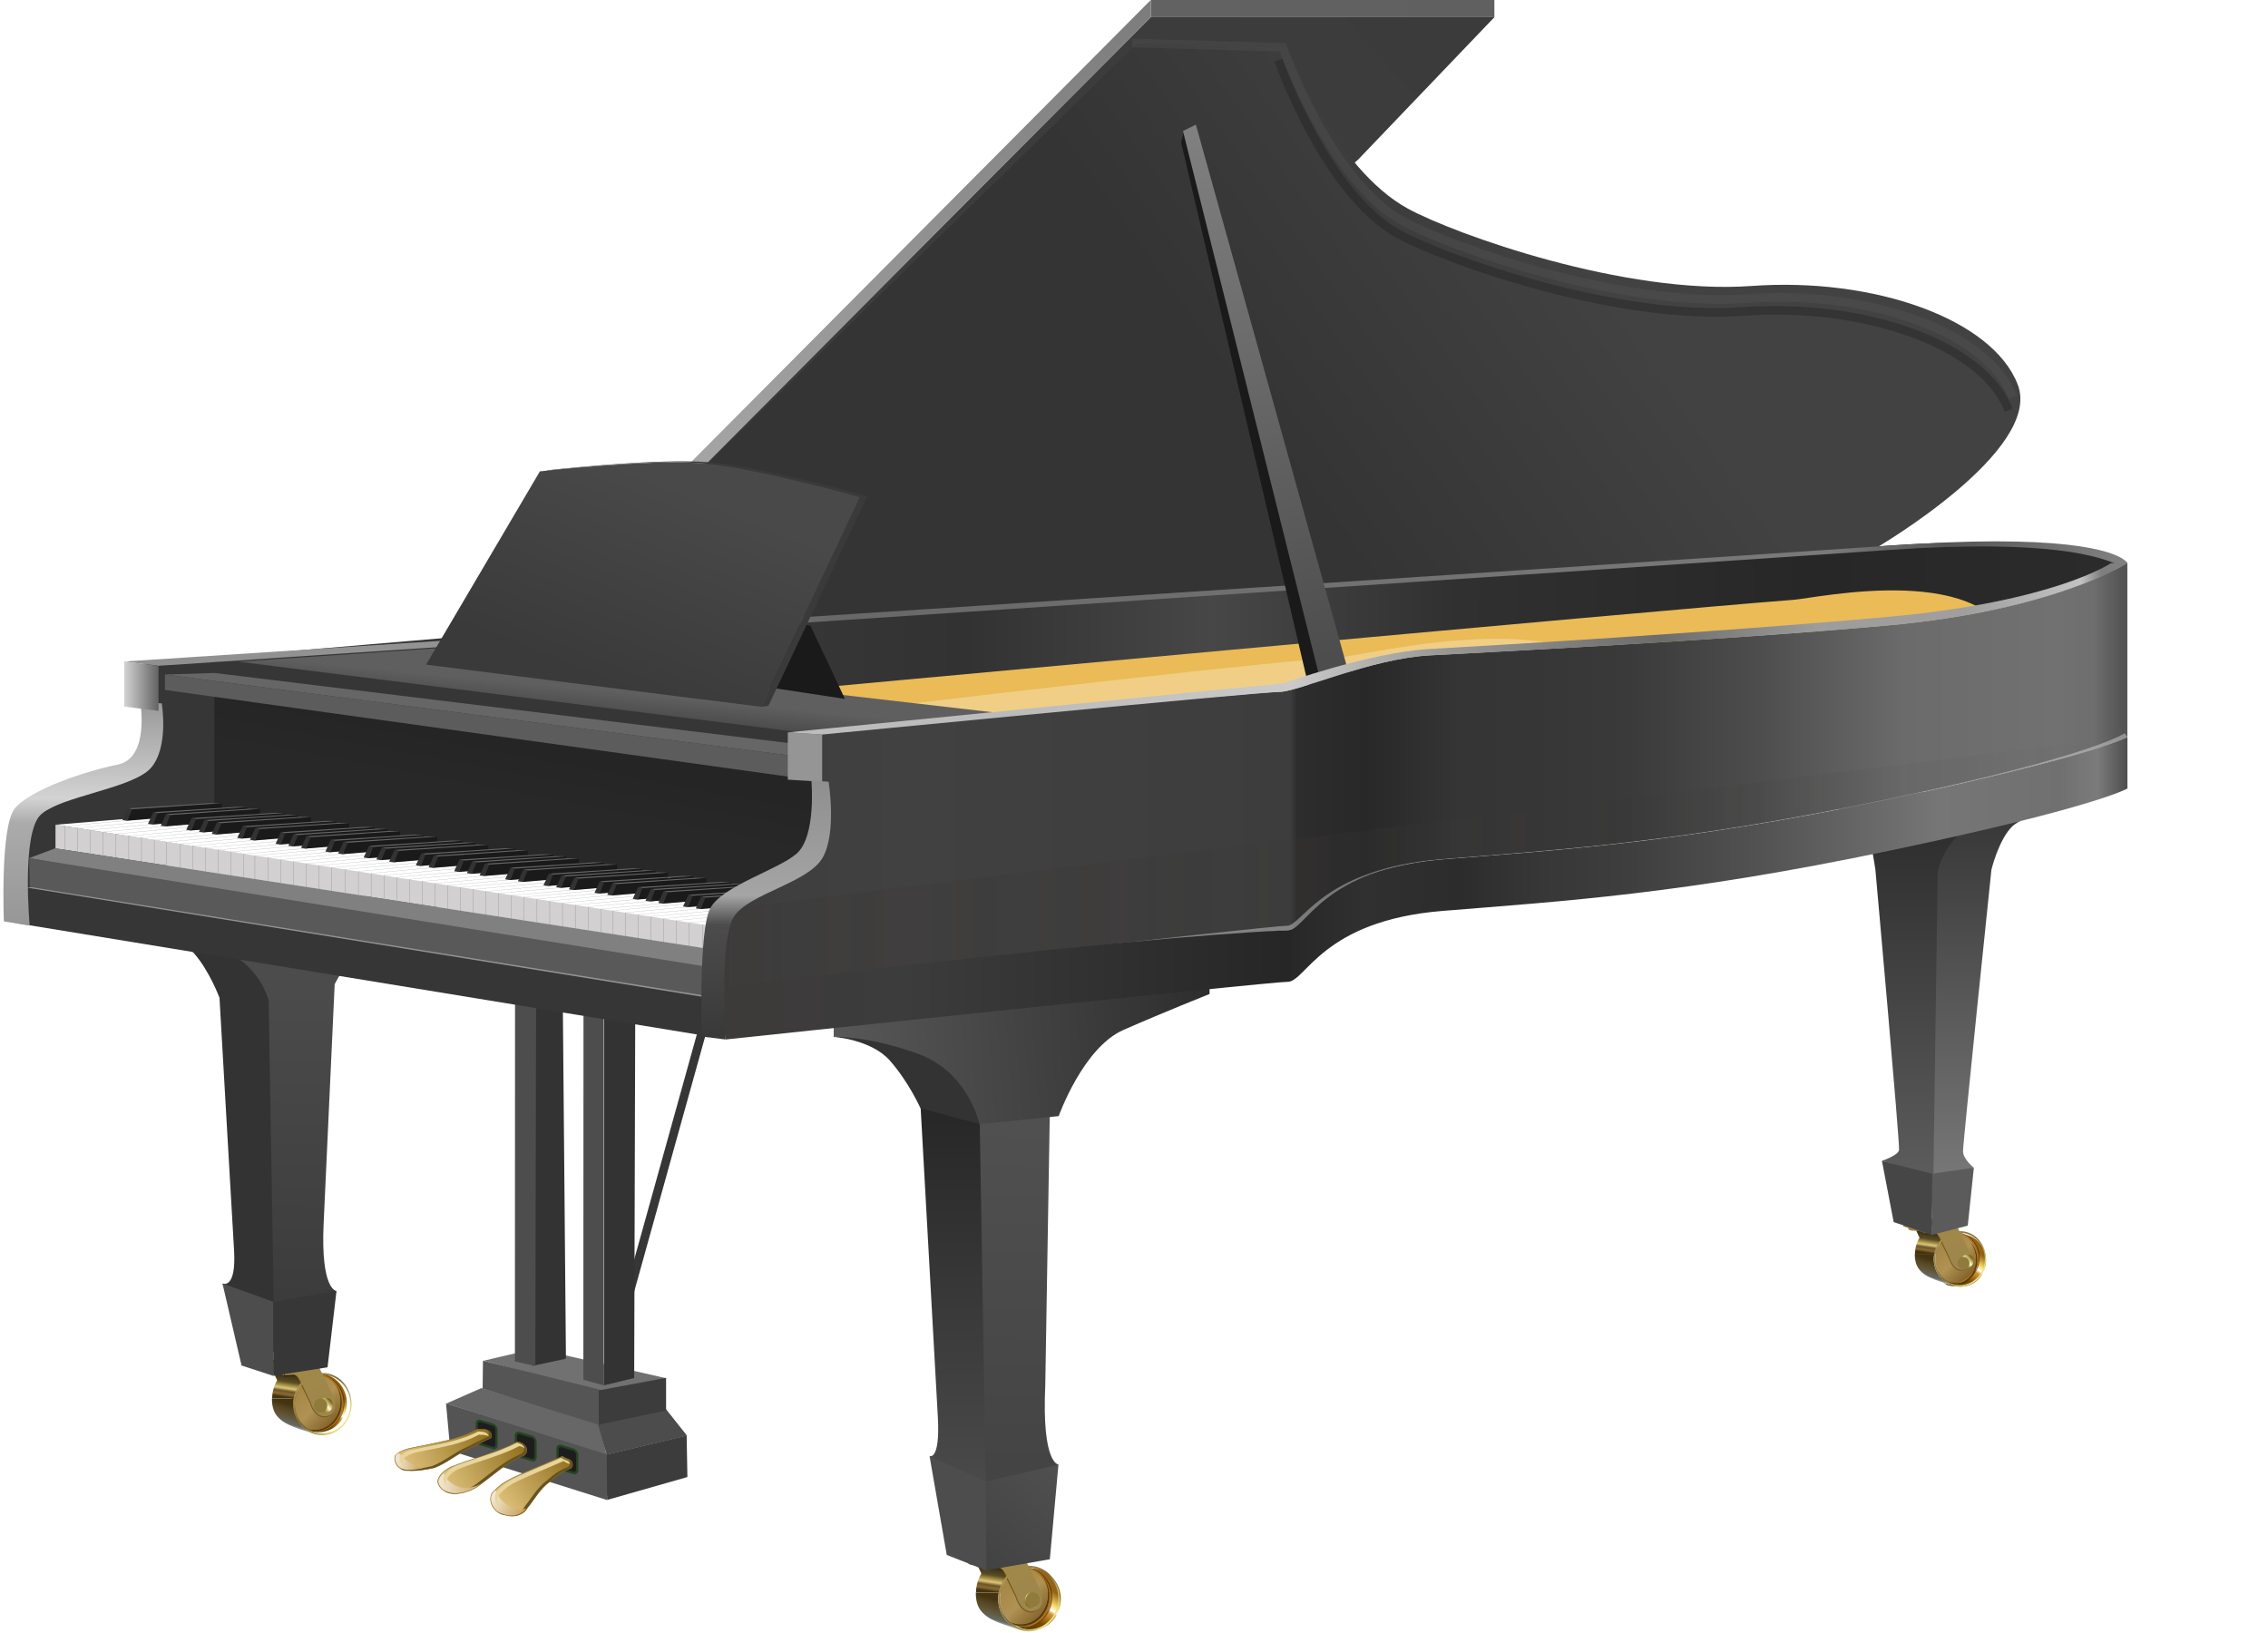 <?xml version="1.0" encoding="UTF-8"?><svg xmlns="http://www.w3.org/2000/svg" xmlns:xlink="http://www.w3.org/1999/xlink" height="286.3" preserveAspectRatio="xMidYMid meet" version="1.0" viewBox="-0.6 -0.0 397.6 286.3" width="397.6" zoomAndPan="magnify"><defs><linearGradient gradientUnits="userSpaceOnUse" id="f" x1="1187.9" x2="1181.4" xlink:actuate="onLoad" xlink:show="other" xlink:type="simple" xmlns:xlink="http://www.w3.org/1999/xlink" y1="612.9" y2="601.87"><stop offset="0" stop-color="#542e07"/><stop offset=".25" stop-color="#774800"/><stop offset=".448" stop-color="#d29836"/><stop offset=".5" stop-color="#fffffd"/><stop offset=".567" stop-color="#fede71"/><stop offset=".75" stop-color="#936212"/><stop offset="1" stop-color="#996418"/></linearGradient><linearGradient gradientUnits="userSpaceOnUse" id="g" x1="1805.6" x2="1812" xlink:actuate="onLoad" xlink:show="other" xlink:type="simple" xmlns:xlink="http://www.w3.org/1999/xlink" y1="1112.5" y2="1118.9"><stop offset="0" stop-color="#a48645"/><stop offset=".5" stop-color="#b09254"/><stop offset="1" stop-color="#816128"/></linearGradient><linearGradient gradientUnits="userSpaceOnUse" id="i" x1="1808.3" x2="1807.5" xlink:actuate="onLoad" xlink:show="other" xlink:type="simple" xmlns:xlink="http://www.w3.org/1999/xlink" y1="1110.3" y2="1115.5"><stop offset="0" stop-color="#241600"/><stop offset=".458" stop-color="#584d28"/><stop offset=".488" stop-color="#6d5d22"/><stop offset=".686" stop-color="#dcc776"/><stop offset=".791" stop-color="#6b562c"/><stop offset=".902" stop-color="#8a6a30"/><stop offset="1" stop-color="#43330f"/></linearGradient><linearGradient gradientUnits="userSpaceOnUse" id="j" x1="1800" x2="1798.7" xlink:actuate="onLoad" xlink:show="other" xlink:type="simple" xmlns:xlink="http://www.w3.org/1999/xlink" y1="1115.1" y2="1119.5"><stop offset="0" stop-color="#43330f"/><stop offset=".25" stop-color="#574725"/><stop offset=".5" stop-color="#615739"/><stop offset=".75" stop-color="#666962"/><stop offset="1" stop-color="#f9f9f9"/></linearGradient><linearGradient gradientUnits="userSpaceOnUse" id="k" x1="1804.9" x2="1810.6" xlink:actuate="onLoad" xlink:show="other" xlink:type="simple" xmlns:xlink="http://www.w3.org/1999/xlink" y1="1108.5" y2="1117.8"><stop offset="0" stop-color="#080800"/><stop offset=".273" stop-color="#714f05"/><stop offset="1" stop-color="#785f27"/></linearGradient><linearGradient gradientTransform="matrix(-.954 0 0 1.017 2939.9 498.5)" gradientUnits="userSpaceOnUse" id="l" x1="1189.5" x2="1181.1" xlink:actuate="onLoad" xlink:show="other" xlink:type="simple" xmlns:xlink="http://www.w3.org/1999/xlink" y1="603.59" y2="610.59"><stop offset="0" stop-color="#a59159"/><stop offset=".5" stop-color="#786b35"/><stop offset="1" stop-color="#ebe591"/></linearGradient><linearGradient gradientUnits="userSpaceOnUse" id="m" x1="1805" x2="1810.7" xlink:actuate="onLoad" xlink:show="other" xlink:type="simple" xmlns:xlink="http://www.w3.org/1999/xlink" y1="1108.3" y2="1117.6"><stop offset="0" stop-color="#a08848"/><stop offset="1" stop-color="#9f864d"/></linearGradient><linearGradient gradientUnits="userSpaceOnUse" id="n" x1="1185.1" x2="1183" xlink:actuate="onLoad" xlink:show="other" xlink:type="simple" xmlns:xlink="http://www.w3.org/1999/xlink" y1="608.35" y2="606.34"><stop offset="0" stop-color="#775f19"/><stop offset=".25" stop-color="#c3a140"/><stop offset=".5" stop-color="#fefeda"/><stop offset=".75" stop-color="#beab57"/><stop offset="1" stop-color="#674b19"/></linearGradient><linearGradient id="a" xlink:actuate="onLoad" xlink:show="other" xlink:type="simple" xmlns:xlink="http://www.w3.org/1999/xlink"><stop offset="0" stop-color="#e2c57f"/><stop offset="1" stop-color="#947322"/></linearGradient><linearGradient gradientUnits="userSpaceOnUse" id="w" x1="1708.7" x2="1722.9" xlink:actuate="onLoad" xlink:show="other" xlink:type="simple" xmlns:xlink="http://www.w3.org/1999/xlink" y1="1097.5" y2="1090.3"><stop offset="0" stop-color="#e2c57f"/><stop offset=".926" stop-color="#997928"/><stop offset="1" stop-color="#947322"/></linearGradient><linearGradient id="b" xlink:actuate="onLoad" xlink:show="other" xlink:type="simple" xmlns:xlink="http://www.w3.org/1999/xlink"><stop offset="0" stop-color="#f3e9d7"/><stop offset="1" stop-color="#c7a15a"/></linearGradient><linearGradient gradientUnits="userSpaceOnUse" id="M" x1="1297.1" x2="1296.7" xlink:actuate="onLoad" xlink:show="other" xlink:type="simple" xmlns:xlink="http://www.w3.org/1999/xlink" y1="313.87" y2="362.82"><stop offset="0" stop-color="#4d4d4d"/><stop offset="1" stop-color="#3c3c3c"/></linearGradient><linearGradient gradientUnits="userSpaceOnUse" id="ad" x1="1694.5" x2="1860.8" xlink:actuate="onLoad" xlink:show="other" xlink:type="simple" xmlns:xlink="http://www.w3.org/1999/xlink"><stop offset="0" stop-color="#3c3837"/><stop offset="1" stop-color="#3c3837" stop-opacity="0"/></linearGradient><linearGradient gradientUnits="userSpaceOnUse" id="aj" x1="174.51" x2="188.34" xlink:actuate="onLoad" xlink:show="other" xlink:type="simple" xmlns:xlink="http://www.w3.org/1999/xlink" y1="296.68" y2="262.39"><stop offset="0" stop-color="#3a3a3a"/><stop offset="1" stop-color="#494949"/></linearGradient><linearGradient gradientUnits="userSpaceOnUse" id="ai" x1="211.52" x2="443.83" xlink:actuate="onLoad" xlink:show="other" xlink:type="simple" xmlns:xlink="http://www.w3.org/1999/xlink" y1="305.58" y2="282.23"><stop offset="0" stop-color="#bdbdbd"/><stop offset=".159" stop-color="#bbb"/><stop offset=".373" stop-color="#cacaca"/><stop offset=".493" stop-color="#969696"/><stop offset=".651" stop-color="#6c6c6c"/><stop offset=".771" stop-color="#9d9d9d"/><stop offset=".88" stop-color="#9f9f9f"/><stop offset=".969" stop-color="#c3c3c3"/><stop offset=".985" stop-color="#7f7e7e"/><stop offset="1" stop-color="gray"/></linearGradient><linearGradient gradientUnits="userSpaceOnUse" id="ah" x1="93.01" x2="100.44" xlink:actuate="onLoad" xlink:show="other" xlink:type="simple" xmlns:xlink="http://www.w3.org/1999/xlink"><stop offset="0" stop-color="#d9d9d9"/><stop offset="1" stop-color="#4e4e4e"/></linearGradient><linearGradient gradientUnits="userSpaceOnUse" id="ag" x2="0" xlink:actuate="onLoad" xlink:show="other" xlink:type="simple" xmlns:xlink="http://www.w3.org/1999/xlink" y1="360.55" y2="314.14"><stop offset="0" stop-color="#383838"/><stop offset=".442" stop-color="#4c4c4c"/><stop offset=".552" stop-color="#a5a5a5"/><stop offset="1" stop-color="#8e8e8e"/></linearGradient><linearGradient gradientUnits="userSpaceOnUse" id="af" x1="201.73" x2="444.34" xlink:actuate="onLoad" xlink:show="other" xlink:type="simple" xmlns:xlink="http://www.w3.org/1999/xlink"><stop offset="0" stop-color="#3d3a3a"/><stop offset=".116" stop-color="#3c3c3c"/><stop offset=".394" stop-color="#262626"/><stop offset=".399" stop-color="#282828"/><stop offset=".449" stop-color="#303030"/><stop offset=".518" stop-color="#2c2c2c"/><stop offset=".571" stop-color="#363636"/><stop offset=".64" stop-color="#3e3e3e"/><stop offset=".735" stop-color="#525252"/><stop offset=".865" stop-color="#767676"/><stop offset=".952" stop-color="#707070"/><stop offset=".979" stop-color="#7b7b7b"/><stop offset="1" stop-color="#4f4f4f"/></linearGradient><linearGradient gradientUnits="userSpaceOnUse" id="aa" x1="207.01" x2="207.4" xlink:actuate="onLoad" xlink:show="other" xlink:type="simple" xmlns:xlink="http://www.w3.org/1999/xlink" y1="305.95" y2="301.96"><stop offset="0" stop-color="#4b4b4b"/><stop offset="1" stop-color="#5f5f5f"/></linearGradient><linearGradient gradientUnits="userSpaceOnUse" id="Z" x2="0" xlink:actuate="onLoad" xlink:show="other" xlink:type="simple" xmlns:xlink="http://www.w3.org/1999/xlink" y1="339.46" y2="300.42"><stop offset="0" stop-color="#979797"/><stop offset=".442" stop-color="#ababab"/><stop offset=".552" stop-color="#d3d3d3"/><stop offset="1" stop-color="#979797"/></linearGradient><linearGradient gradientUnits="userSpaceOnUse" id="Y" x1="192.26" x2="272.13" xlink:actuate="onLoad" xlink:show="other" xlink:type="simple" xmlns:xlink="http://www.w3.org/1999/xlink" y1="260.14" y2="180.27"><stop offset="0" stop-color="#a5a5a5"/><stop offset="1" stop-color="#7d7d7d"/></linearGradient><linearGradient gradientUnits="userSpaceOnUse" id="X" x1="273.84" x2="333.33" xlink:actuate="onLoad" xlink:show="other" xlink:type="simple" xmlns:xlink="http://www.w3.org/1999/xlink"><stop offset="0" stop-color="#626262"/><stop offset="1" stop-color="#606060"/></linearGradient><linearGradient gradientUnits="userSpaceOnUse" id="W" x1="202.86" x2="443.59" xlink:actuate="onLoad" xlink:show="other" xlink:type="simple" xmlns:xlink="http://www.w3.org/1999/xlink"><stop offset="0" stop-color="#3e3e3e"/><stop offset=".116" stop-color="#414141"/><stop offset=".394" stop-color="#3d3d3d"/><stop offset=".399" stop-color="#2d2d2d"/><stop offset=".449" stop-color="#282828"/><stop offset=".518" stop-color="#353535"/><stop offset=".571" stop-color="#363636"/><stop offset=".64" stop-color="#3a3a3a"/><stop offset=".735" stop-color="#4d4d4d"/><stop offset=".841" stop-color="#6b6b6b"/><stop offset=".952" stop-color="#717171"/><stop offset=".979" stop-color="#6e6e6e"/><stop offset="1" stop-color="#545454"/></linearGradient><linearGradient gradientUnits="userSpaceOnUse" id="V" x1="282.31" x2="307.16" xlink:actuate="onLoad" xlink:show="other" xlink:type="simple" xmlns:xlink="http://www.w3.org/1999/xlink" y1="200.53" y2="292.4"><stop offset="0" stop-color="gray"/><stop offset="1" stop-color="#4d4d4d"/></linearGradient><linearGradient gradientUnits="userSpaceOnUse" id="U" x1="96.313" x2="442.89" xlink:actuate="onLoad" xlink:show="other" xlink:type="simple" xmlns:xlink="http://www.w3.org/1999/xlink" y1="294.66" y2="270.28"><stop offset="0" stop-color="#909090"/><stop offset=".159" stop-color="#939393"/><stop offset=".35" stop-color="#686868"/><stop offset=".854" stop-color="#7a7a7a"/><stop offset=".913" stop-color="#555"/><stop offset="1" stop-color="gray"/></linearGradient><linearGradient gradientUnits="userSpaceOnUse" id="T" x1="308.66" x2="361.37" xlink:actuate="onLoad" xlink:show="other" xlink:type="simple" xmlns:xlink="http://www.w3.org/1999/xlink" y1="276.59" y2="238.93"><stop offset="0" stop-color="#343434"/><stop offset="1" stop-color="#424242"/></linearGradient><linearGradient gradientUnits="userSpaceOnUse" id="S" x1="329.75" x2="305.65" xlink:actuate="onLoad" xlink:show="other" xlink:type="simple" xmlns:xlink="http://www.w3.org/1999/xlink" y1="181.71" y2="203.54"><stop offset="0" stop-color="#3b3b3b"/><stop offset="1" stop-color="#3c3c3c"/></linearGradient><linearGradient gradientUnits="userSpaceOnUse" id="O" x1="159.65" x2="157.9" xlink:actuate="onLoad" xlink:show="other" xlink:type="simple" xmlns:xlink="http://www.w3.org/1999/xlink" y1="308.34" y2="317.59"><stop offset="0" stop-color="#252525"/><stop offset="1" stop-color="#282828"/></linearGradient><linearGradient gradientUnits="userSpaceOnUse" id="N" x1="212.28" x2="442.19" xlink:actuate="onLoad" xlink:show="other" xlink:type="simple" xmlns:xlink="http://www.w3.org/1999/xlink"><stop offset="0" stop-color="#363636"/><stop offset=".125" stop-color="#323232"/><stop offset=".312" stop-color="#474747"/><stop offset=".5" stop-color="#303030"/><stop offset=".77" stop-color="#272727"/><stop offset="1" stop-color="#2b2b2b"/></linearGradient><linearGradient gradientUnits="userSpaceOnUse" id="q" x2="0" xlink:actuate="onLoad" xlink:show="other" xlink:type="simple" xmlns:xlink="http://www.w3.org/1999/xlink" y1="324.46" y2="382.82"><stop offset="0" stop-color="#2f2f2f"/><stop offset="1" stop-color="#5b5b5b"/></linearGradient><linearGradient gradientUnits="userSpaceOnUse" id="p" x2="0" xlink:actuate="onLoad" xlink:show="other" xlink:type="simple" xmlns:xlink="http://www.w3.org/1999/xlink" y1="322.84" y2="383.14"><stop offset="0" stop-color="#393939"/><stop offset="1" stop-color="#767676"/></linearGradient><linearGradient gradientUnits="userSpaceOnUse" id="o" x1="257.41" x2="244.68" xlink:actuate="onLoad" xlink:show="other" xlink:type="simple" xmlns:xlink="http://www.w3.org/1999/xlink" y1="436.56" y2="451.41"><stop offset="0" stop-color="#4f4f4f"/><stop offset="1" stop-color="#434343"/></linearGradient><linearGradient gradientUnits="userSpaceOnUse" id="e" x1="217.69" x2="283.08" xlink:actuate="onLoad" xlink:show="other" xlink:type="simple" xmlns:xlink="http://www.w3.org/1999/xlink" y1="362.31" y2="357.31"><stop offset="0" stop-color="#585858"/><stop offset="1" stop-color="#2e2e2e"/></linearGradient><linearGradient gradientUnits="userSpaceOnUse" id="d" x1="254.57" x2="253.34" xlink:actuate="onLoad" xlink:show="other" xlink:type="simple" xmlns:xlink="http://www.w3.org/1999/xlink" y1="374.93" y2="435.09"><stop offset="0" stop-color="#505050"/><stop offset="1" stop-color="#444"/></linearGradient><linearGradient gradientUnits="userSpaceOnUse" id="c" x2="0" xlink:actuate="onLoad" xlink:show="other" xlink:type="simple" xmlns:xlink="http://www.w3.org/1999/xlink" y1="374.33" y2="436.6"><stop offset="0" stop-color="#282828"/><stop offset="1" stop-color="#494949"/></linearGradient><linearGradient gradientUnits="userSpaceOnUse" id="r" x1="1701.3" x2="1716" xlink:actuate="onLoad" xlink:href="#a" xlink:show="other" xlink:type="simple" xmlns:xlink="http://www.w3.org/1999/xlink" y1="1093.6" y2="1087.4"/><linearGradient gradientUnits="userSpaceOnUse" id="u" x1="1719.3" x2="1731.2" xlink:actuate="onLoad" xlink:href="#a" xlink:show="other" xlink:type="simple" xmlns:xlink="http://www.w3.org/1999/xlink" y1="1101.4" y2="1092.6"/><linearGradient gradientUnits="userSpaceOnUse" id="z" x1="1720.2" x2="1725.7" xlink:actuate="onLoad" xlink:href="#b" xlink:show="other" xlink:type="simple" xmlns:xlink="http://www.w3.org/1999/xlink" y1="1099.6" y2="1102.7"/><linearGradient gradientUnits="userSpaceOnUse" id="C" x1="1710.7" x2="1718.8" xlink:actuate="onLoad" xlink:href="#b" xlink:show="other" xlink:type="simple" xmlns:xlink="http://www.w3.org/1999/xlink"/><linearGradient gradientUnits="userSpaceOnUse" id="F" x1="1703.4" x2="1708.2" xlink:actuate="onLoad" xlink:href="#b" xlink:show="other" xlink:type="simple" xmlns:xlink="http://www.w3.org/1999/xlink"/><filter id="ab" xlink:actuate="onLoad" xlink:show="other" xlink:type="simple" xmlns:xlink="http://www.w3.org/1999/xlink"><feGaussianBlur stdDeviation=".359"/></filter><filter id="ac" xlink:actuate="onLoad" xlink:show="other" xlink:type="simple" xmlns:xlink="http://www.w3.org/1999/xlink"><feGaussianBlur stdDeviation="1.258"/></filter><filter id="ae" xlink:actuate="onLoad" xlink:show="other" xlink:type="simple" xmlns:xlink="http://www.w3.org/1999/xlink"><feGaussianBlur stdDeviation=".731"/></filter><filter id="h" xlink:actuate="onLoad" xlink:show="other" xlink:type="simple" xmlns:xlink="http://www.w3.org/1999/xlink"/><filter height="1.286" id="A" width="1.207" x="-.103" xlink:actuate="onLoad" xlink:show="other" xlink:type="simple" xmlns:xlink="http://www.w3.org/1999/xlink" y="-.143"><feGaussianBlur stdDeviation=".265"/></filter><filter height="1.373" id="D" width="1.177" x="-.089" xlink:actuate="onLoad" xlink:show="other" xlink:type="simple" xmlns:xlink="http://www.w3.org/1999/xlink" y="-.186"><feGaussianBlur stdDeviation=".29"/></filter><filter height="1.424" id="I" width="1.167" x="-.084" xlink:actuate="onLoad" xlink:show="other" xlink:type="simple" xmlns:xlink="http://www.w3.org/1999/xlink" y="-.212"><feGaussianBlur stdDeviation=".59"/></filter><filter height="1.302" id="J" width="1.199" x="-.1" xlink:actuate="onLoad" xlink:show="other" xlink:type="simple" xmlns:xlink="http://www.w3.org/1999/xlink" y="-.151"><feGaussianBlur stdDeviation=".545"/></filter><filter height="1.347" id="L" width="1.183" x="-.092" xlink:actuate="onLoad" xlink:show="other" xlink:type="simple" xmlns:xlink="http://www.w3.org/1999/xlink" y="-.173"><feGaussianBlur stdDeviation=".545"/></filter><filter height="1.317" id="G" width="1.193" x="-.097" xlink:actuate="onLoad" xlink:show="other" xlink:type="simple" xmlns:xlink="http://www.w3.org/1999/xlink" y="-.158"/><clipPath id="s"><path d="m1717.833,1086.51c-3.47,1.923-7.462,2.426-11.282,3.252-1.123.214-2.3.532-3.141,1.353-.515,1.303.768,2.755 2.101,2.67 1.601.104 3.208-.148 4.761-.511 2.228-.864 4.04-2.511 6.24-3.431 1.055-.542 2.64-1.314 3.707-1.833 0,0 .49-1.63-2.158-1.492"/></clipPath><clipPath id="v"><path d="m1732.682,1091.283c-2.871,1.243-5.778,2.424-8.611,3.734-1.596.764-2.546,1.458-3.675,2.652-.925,1.555.372,3.737 2.361,3.924 1.367.466 3.114-.036 3.756-1.231 1.283-1.585 2.244-3.418 3.991-4.671 1.041-.931 2.206-1.805 3.607-2.278 .664-.475.285-1.57-.55-1.672-.307-.131-.63-.249-.881-.459z"/></clipPath><clipPath id="x"><path d="m1724.812,1088.737c-3.727,1.951-7.862,2.891-11.746,4.453-.962.51-1.977,1.252-2.242,2.364-.013,1.132 1.064,1.918 2.066,2.179 1.506.431 4.08-.414 5.285-1.422 2.672-1.994 4.39-3.659 7.438-5.072 .664-.135 1.044-.885.712-1.492-.257-.585-.919-.893-1.512-1.011z"/></clipPath><clipPath id="y"><path d="m1732.682,1092.283c-2.871,1.243-5.778,2.424-8.611,3.734-1.596.764-2.546,1.458-3.675,2.652-.925,1.555.372,3.737 2.361,3.924 1.367.466 3.114-.036 3.756-1.231 1.283-1.585 2.244-3.418 3.991-4.671 1.041-.931 2.206-1.805 3.607-2.278 .664-.475.285-1.57-.55-1.672-.307-.131-.63-.249-.881-.459z"/></clipPath><clipPath id="B"><path d="m1725.107,1088.589c-3.839,2.009-8.097,2.978-12.098,4.586-.991.526-2.036,1.289-2.309,2.435-.013,1.165 1.096,1.976 2.127,2.244 1.552.444 4.202-.426 5.443-1.464 2.752-2.054 4.522-3.768 7.66-5.223 .684-.139 1.075-.912.733-1.536-.265-.603-.947-.92-1.557-1.041z"/></clipPath><clipPath id="E"><path d="m1717.833,1087.51c-3.47,1.923-7.462,2.426-11.282,3.252-1.123.214-2.3.532-3.141,1.353-.515,1.303.768,2.755 2.101,2.67 1.601.104 3.208-.148 4.761-.511 2.228-.864 4.04-2.511 6.24-3.431 1.055-.542 2.64-1.314 3.707-1.833 0,0 .49-1.63-2.158-1.492"/></clipPath><clipPath id="H"><path d="m1718.563,1086.324c-3.781,2.095-8.13,2.643-12.293,3.543-1.224.233-2.506.58-3.423,1.475-.561,1.419.837,3.001 2.289,2.909 1.745.113 3.495-.161 5.188-.557 2.428-.941 4.402-2.736 6.8-3.738 1.15-.591 2.877-1.432 4.039-1.998 0,0 .534-1.776-2.351-1.625"/></clipPath><clipPath id="K"><path d="m1724.812,1089.737c-3.727,1.951-7.862,2.891-11.746,4.453-.962.51-1.977,1.252-2.242,2.364-.013,1.132 1.064,1.918 2.066,2.179 1.506.431 4.08-.414 5.285-1.422 2.672-1.994 4.39-3.659 7.438-5.072 .664-.135 1.044-.885.712-1.492-.257-.585-.919-.893-1.512-1.011z"/></clipPath></defs><g><path d="m244.89 447.96-1.271-75.96-10.729-0.565c1.024 18.341 2.547 45.846 3.059 55.017 0.401 7.58-1.444 6.739-1.444 6.739z" fill="url(#c)" fill-rule="evenodd" transform="translate(-72.132 -177.94)"/><g><path d="m238.21 359.48-20.52 0.237s6.548 0.422 9.837 4.14 5.365 8.339 5.365 8.339l10.354 2.815 2.636-5.224z" fill="#333" fill-rule="evenodd" transform="translate(-72.132 -177.94)"/></g><path d="m255.63 369.46-12.384 2.542 1.271 76.712 12.589-14.036s-2.96-0.01-2.329-13.92z" fill="url(#d)" transform="translate(-72.132 -177.94)"/><path d="m283.58 349.6-65.888 7.201-1e-3 2.92s5.718-0.289 14.685 2.916 10.872 12.378 10.872 12.378l13.884-1.416s4.252-11.983 11.342-15.103 15.107-6.306 15.107-6.306z" fill="url(#e)" transform="translate(-72.132 -177.94)"/><g><path d="m1191.1 607.14c0 3.124-2.532 5.656-5.656 5.656s-5.656-2.532-5.656-5.656 2.532-5.656 5.656-5.656 5.656 2.532 5.656 5.656z" fill="url(#f)" transform="matrix(-.906 0 0 .954 1254.268 -298.87)"/><path d="m1808.647,1110.699c2.45.262 4.352,2.45 4.352,5.097 0,2.824-2.175,5.127-4.859,5.127-.503,0-.974-.089-1.431-.238-1.547-.929-2.593-2.672-2.593-4.68 0-2.586 1.716-4.78 4.024-5.306h.06c.148,0 .303-.015.447,0z" fill="url(#g)" transform="translate(-1629.432 -835.76)"/><g><path d="m1808.3 1108.9-3.577-1.192-7.064 0.179 4.65 1.431z" fill="#241600" transform="translate(-1629.432 -835.76)"/></g><g><path d="m1811.373,1112.073c.765.907 1.219,2.098 1.219,3.406 0,2.824-2.192,5.156-4.875,5.156-.503,0-.95-.101-1.406-.25-.193-.116-.386-.234-.562-.375 .235.207.482.402.75.562 .456.149.903.25 1.406.25 2.683,0 4.875-2.333 4.875-5.156 0-1.404-.538-2.667-1.406-3.594z" fill="#54390e" filter="url(#h)" transform="matrix(1 0 0 1.024 -1629.432 -862.725)"/></g><g><path d="m1808.439,1110.448c2.585.274 4.625,2.55 4.625,5.309s-2.04,5.007-4.625,5.278c2.716-.134 4.875-2.422 4.875-5.278s-2.159-5.173-4.875-5.309zm-2.781,9.938c.09.053.188.107.281.154 .273.059.576.092.875.092h.156c-.464-.012-.886-.109-1.312-.247z" fill="#4d2908" filter="url(#h)" opacity=".8" transform="translate(-1629.432 -835.76)"/></g><g><path d="m1808.13,1110.448c2.585.274 4.625,2.55 4.625,5.309s-2.04,5.007-4.625,5.278c2.716-.134 4.875-2.422 4.875-5.278s-2.159-5.173-4.875-5.309zm-2.781,9.938c.09.053.188.107.281.154 .273.059.576.092.875.092h.156c-.464-.012-.886-.109-1.312-.247z" fill="#aa7319" filter="url(#h)" transform="translate(-1629.432 -835.76)"/></g><path d="m1799.9 1109.5 0.969 2.125s-0.912 1.32-0.938 3.297h4.313c0.312-1.654 1.357-3.032 2.75-3.766l-0.063-0.656z" fill="url(#i)" transform="translate(-1629.432 -835.76)"/><g><path d="m1802.417,1109.286-.179,1.431-1.46-.507c0,0-1.609-.03-1.818-.119s-.388-.209-.388-.209v-.268l-1.043-.328 .09-1.401 .984.298-.03-.238c0,0 .407.122.78.162s1.456.077 1.456.077l-.06.507z" fill="#9d8346" transform="translate(-1629.432 -835.76)"/></g><g><path d="m1808.13,1110.448c2.585.274 4.625,2.55 4.625,5.309s-2.04,5.007-4.625,5.278c2.716-.134 4.875-2.422 4.875-5.278s-2.159-5.173-4.875-5.309zm-2.781,9.938c.09.053.188.107.281.154 .273.059.576.092.875.092h.156c-.464-.012-.886-.109-1.312-.247z" fill="#aa7319" filter="url(#h)" transform="translate(-1629.432 -835.76)"/></g><g><path d="m1808.13,1110.448c2.585.274 4.625,2.55 4.625,5.309s-2.04,5.007-4.625,5.278c2.716-.134 4.875-2.422 4.875-5.278s-2.159-5.173-4.875-5.309zm-2.781,9.938c.09.053.188.107.281.154 .273.059.576.092.875.092h.156c-.464-.012-.886-.109-1.312-.247z" fill="#aa7319" filter="url(#h)" transform="translate(-1629.432 -835.76)"/></g><g><path d="m1808.13,1110.448c2.585.274 4.625,2.55 4.625,5.309s-2.04,5.007-4.625,5.278c2.716-.134 4.875-2.422 4.875-5.278s-2.159-5.173-4.875-5.309zm-2.781,9.938c.09.053.188.107.281.154 .273.059.576.092.875.092h.156c-.464-.012-.886-.109-1.312-.247z" fill="#aa7319" filter="url(#h)" transform="translate(-1629.432 -835.76)"/></g><g><path d="m1808.13,1110.448c2.585.274 4.625,2.55 4.625,5.309s-2.04,5.007-4.625,5.278c2.716-.134 4.875-2.422 4.875-5.278s-2.159-5.173-4.875-5.309zm-2.781,9.938c.09.053.188.107.281.154 .273.059.576.092.875.092h.156c-.464-.012-.886-.109-1.312-.247z" fill="#aa7319" filter="url(#h)" transform="translate(-1629.432 -835.76)"/></g><g><path d="m1811.373,1112.073c.765.907 1.219,2.098 1.219,3.406 0,2.824-2.192,5.156-4.875,5.156-.503,0-.95-.101-1.406-.25-.193-.116-.386-.234-.562-.375 .235.207.482.402.75.562 .456.149.903.25 1.406.25 2.683,0 4.875-2.333 4.875-5.156 0-1.404-.538-2.667-1.406-3.594z" fill="#54390e" filter="url(#h)" transform="matrix(1 0 0 1.024 -1629.432 -862.725)"/></g><path d="m1799.906,1114.938c-.01.57.03,1.203.219,1.875 .774,2.754 4.217,3.57 6.938,4.469-1.906-.888-3.25-2.925-3.25-5.281 0-.365.064-.717.125-1.062h-4.031z" fill="url(#j)" transform="translate(-1629.432 -835.76)"/><path d="m1802.3 1109.4 4.471-0.358s1.431-0.298 1.61 0.119 2.444 4.948 2.444 4.948 1.749 3.513-0.656 4.233-3.279-2.563-3.279-2.563l-1.729-3.577s-0.656-1.49-1.371-1.431-1.609 0.119-1.609 0.119z" fill="url(#k)" transform="translate(-1629.432 -835.76)"/><path d="m1809.219,1110.25c-2.98,0-5.406,2.573-5.406,5.75s2.427,5.75 5.406,5.75 5.375-2.573 5.375-5.75-2.396-5.75-5.375-5.75zm.031.344c2.831,0 5.125,2.427 5.125,5.406s-2.294,5.375-5.125,5.375c-.923,0-1.783-.238-2.531-.688-.117-.07-.233-.14-.344-.219l-.063-.031c-.235-.173-.452-.383-.656-.594-.036-.037-.059-.087-.094-.125-.179-.196-.35-.403-.5-.625-.034-.051-.062-.105-.094-.156-.162-.26-.319-.524-.438-.812v-.031c-.085-.211-.16-.432-.219-.656-.031-.116-.07-.225-.094-.344-.01-.039.01-.086 0-.125-.025-.146-.049-.287-.063-.438-.017-.181-.031-.345-.031-.531 0-.229 0-.466.031-.688 .014-.117.041-.229.063-.344 .04-.221.091-.446.156-.656 .044-.141.102-.27.156-.406 .115-.287.249-.552.406-.812 .044-.072.078-.149.125-.219 .166-.248.36-.473.562-.688 .227-.24.484-.464.75-.656 .141-.101.287-.195.438-.281 .288-.166.587-.302.906-.406 .141-.046.26-.123.406-.156h.063 .188c.284-.052.577-.094.875-.094z" fill="url(#l)" transform="translate(-1629.432 -835.76)"/><path d="m1802.4 1109.2 4.471-0.358s1.431-0.298 1.61 0.119 2.444 4.948 2.444 4.948 1.749 3.513-0.656 4.233-3.279-2.563-3.279-2.563l-1.729-3.577s-0.656-1.49-1.371-1.431-1.609 0.119-1.609 0.119z" fill="url(#m)" transform="translate(-1629.432 -835.76)"/><path d="m1185.6 607.24c0 0.828-0.644 1.5-1.438 1.5s-1.438-0.672-1.438-1.5 0.644-1.5 1.438-1.5 1.438 0.672 1.438 1.5z" fill="url(#n)" transform="matrix(-.887 0 0 .9 1230.668 -265.96)"/><g><path d="m1185.6 607.24c0 0.828-0.644 1.5-1.438 1.5s-1.438-0.672-1.438-1.5 0.644-1.5 1.438-1.5 1.438 0.672 1.438 1.5z" fill="#907b3c" transform="matrix(-.865 0 0 .885 1204.768 -256.93)"/></g></g><path d="m244.37 437.66-1e-3 15.59 11.21-1.97 1.506-16.566z" fill="url(#o)" transform="translate(-72.132 -177.94)"/><g><path d="m244.37 437.66-9.877-4.452 3.012 17.319 6.927 2.723z" fill="#4d4d4d" transform="translate(-72.132 -177.94)"/></g><g><path d="m1191.1 607.14c0 3.124-2.532 5.656-5.656 5.656s-5.656-2.532-5.656-5.656 2.532-5.656 5.656-5.656 5.656 2.532 5.656 5.656z" fill="url(#f)" transform="matrix(-.77 0 0 .81 1256.008 -270.815)"/><path d="m1808.647,1110.699c2.45.262 4.352,2.45 4.352,5.097 0,2.824-2.175,5.127-4.859,5.127-.503,0-.974-.089-1.431-.238-1.547-.929-2.593-2.672-2.593-4.68 0-2.586 1.716-4.78 4.024-5.306h.06c.148,0 .303-.015.447,0z" fill="url(#g)" transform="translate(-1193.032 -726.78) scale(.849)"/><g><path d="m1808.3 1108.9-3.577-1.192-7.064 0.179 4.65 1.431z" fill="#241600" transform="translate(-1193.032 -726.78) scale(.849)"/></g><g><path d="m1811.373,1112.073c.765.907 1.219,2.098 1.219,3.406 0,2.824-2.192,5.156-4.875,5.156-.503,0-.95-.101-1.406-.25-.193-.116-.386-.234-.562-.375 .235.207.482.402.75.562 .456.149.903.25 1.406.25 2.683,0 4.875-2.333 4.875-5.156 0-1.404-.538-2.667-1.406-3.594z" fill="#54390e" filter="url(#h)" transform="matrix(.849 0 0 .87 -1193.032 -749.68)"/></g><g><path d="m1808.439,1110.448c2.585.274 4.625,2.55 4.625,5.309s-2.04,5.007-4.625,5.278c2.716-.134 4.875-2.422 4.875-5.278s-2.159-5.173-4.875-5.309zm-2.781,9.938c.09.053.188.107.281.154 .273.059.576.092.875.092h.156c-.464-.012-.886-.109-1.312-.247z" fill="#4d2908" filter="url(#h)" opacity=".8" transform="translate(-1193.032 -726.78) scale(.849)"/></g><g><path d="m1808.13,1110.448c2.585.274 4.625,2.55 4.625,5.309s-2.04,5.007-4.625,5.278c2.716-.134 4.875-2.422 4.875-5.278s-2.159-5.173-4.875-5.309zm-2.781,9.938c.09.053.188.107.281.154 .273.059.576.092.875.092h.156c-.464-.012-.886-.109-1.312-.247z" fill="#aa7319" filter="url(#h)" transform="translate(-1193.032 -726.78) scale(.849)"/></g><path d="m1799.9 1109.5 0.969 2.125s-0.912 1.32-0.938 3.297h4.313c0.312-1.654 1.357-3.032 2.75-3.766l-0.063-0.656z" fill="url(#i)" transform="translate(-1193.032 -726.78) scale(.849)"/><g><path d="m1802.417,1109.286-.179,1.431-1.46-.507c0,0-1.609-.03-1.818-.119s-.388-.209-.388-.209v-.268l-1.043-.328 .09-1.401 .984.298-.03-.238c0,0 .407.122.78.162s1.456.077 1.456.077l-.06.507z" fill="#9d8346" transform="translate(-1193.032 -726.78) scale(.849)"/></g><g><path d="m1808.13,1110.448c2.585.274 4.625,2.55 4.625,5.309s-2.04,5.007-4.625,5.278c2.716-.134 4.875-2.422 4.875-5.278s-2.159-5.173-4.875-5.309zm-2.781,9.938c.09.053.188.107.281.154 .273.059.576.092.875.092h.156c-.464-.012-.886-.109-1.312-.247z" fill="#aa7319" filter="url(#h)" transform="translate(-1193.032 -726.78) scale(.849)"/></g><g><path d="m1808.13,1110.448c2.585.274 4.625,2.55 4.625,5.309s-2.04,5.007-4.625,5.278c2.716-.134 4.875-2.422 4.875-5.278s-2.159-5.173-4.875-5.309zm-2.781,9.938c.09.053.188.107.281.154 .273.059.576.092.875.092h.156c-.464-.012-.886-.109-1.312-.247z" fill="#aa7319" filter="url(#h)" transform="translate(-1193.032 -726.78) scale(.849)"/></g><g><path d="m1808.13,1110.448c2.585.274 4.625,2.55 4.625,5.309s-2.04,5.007-4.625,5.278c2.716-.134 4.875-2.422 4.875-5.278s-2.159-5.173-4.875-5.309zm-2.781,9.938c.09.053.188.107.281.154 .273.059.576.092.875.092h.156c-.464-.012-.886-.109-1.312-.247z" fill="#aa7319" filter="url(#h)" transform="translate(-1193.032 -726.78) scale(.849)"/></g><g><path d="m1808.13,1110.448c2.585.274 4.625,2.55 4.625,5.309s-2.04,5.007-4.625,5.278c2.716-.134 4.875-2.422 4.875-5.278s-2.159-5.173-4.875-5.309zm-2.781,9.938c.09.053.188.107.281.154 .273.059.576.092.875.092h.156c-.464-.012-.886-.109-1.312-.247z" fill="#aa7319" filter="url(#h)" transform="translate(-1193.032 -726.78) scale(.849)"/></g><g><path d="m1811.373,1112.073c.765.907 1.219,2.098 1.219,3.406 0,2.824-2.192,5.156-4.875,5.156-.503,0-.95-.101-1.406-.25-.193-.116-.386-.234-.562-.375 .235.207.482.402.75.562 .456.149.903.25 1.406.25 2.683,0 4.875-2.333 4.875-5.156 0-1.404-.538-2.667-1.406-3.594z" fill="#54390e" filter="url(#h)" transform="matrix(.849 0 0 .87 -1193.032 -749.68)"/></g><path d="m1799.906,1114.938c-.01.57.03,1.203.219,1.875 .774,2.754 4.217,3.57 6.938,4.469-1.906-.888-3.25-2.925-3.25-5.281 0-.365.064-.717.125-1.062h-4.031z" fill="url(#j)" transform="translate(-1193.032 -726.78) scale(.849)"/><path d="m1802.3 1109.4 4.471-0.358s1.431-0.298 1.61 0.119 2.444 4.948 2.444 4.948 1.749 3.513-0.656 4.233-3.279-2.563-3.279-2.563l-1.729-3.577s-0.656-1.49-1.371-1.431-1.609 0.119-1.609 0.119z" fill="url(#k)" transform="translate(-1193.032 -726.78) scale(.849)"/><path d="m1809.219,1110.25c-2.98,0-5.406,2.573-5.406,5.75s2.427,5.75 5.406,5.75 5.375-2.573 5.375-5.75-2.396-5.75-5.375-5.75zm.031.344c2.831,0 5.125,2.427 5.125,5.406s-2.294,5.375-5.125,5.375c-.923,0-1.783-.238-2.531-.688-.117-.07-.233-.14-.344-.219l-.063-.031c-.235-.173-.452-.383-.656-.594-.036-.037-.059-.087-.094-.125-.179-.196-.35-.403-.5-.625-.034-.051-.062-.105-.094-.156-.162-.26-.319-.524-.438-.812v-.031c-.085-.211-.16-.432-.219-.656-.031-.116-.07-.225-.094-.344-.01-.039.01-.086 0-.125-.025-.146-.049-.287-.063-.438-.017-.181-.031-.345-.031-.531 0-.229 0-.466.031-.688 .014-.117.041-.229.063-.344 .04-.221.091-.446.156-.656 .044-.141.102-.27.156-.406 .115-.287.249-.552.406-.812 .044-.072.078-.149.125-.219 .166-.248.36-.473.562-.688 .227-.24.484-.464.75-.656 .141-.101.287-.195.438-.281 .288-.166.587-.302.906-.406 .141-.046.26-.123.406-.156h.063 .188c.284-.052.577-.094.875-.094z" fill="url(#l)" transform="translate(-1193.032 -726.78) scale(.849)"/><path d="m1802.4 1109.2 4.471-0.358s1.431-0.298 1.61 0.119 2.444 4.948 2.444 4.948 1.749 3.513-0.656 4.233-3.279-2.563-3.279-2.563l-1.729-3.577s-0.656-1.49-1.371-1.431-1.609 0.119-1.609 0.119z" fill="url(#m)" transform="translate(-1193.032 -726.78) scale(.849)"/><path d="m1185.6 607.24c0 0.828-0.644 1.5-1.438 1.5s-1.438-0.672-1.438-1.5 0.644-1.5 1.438-1.5 1.438 0.672 1.438 1.5z" fill="url(#n)" transform="matrix(-.753 0 0 .764 1235.965 -242.866)"/><g><path d="m1185.6 607.24c0 0.828-0.644 1.5-1.438 1.5s-1.438-0.672-1.438-1.5 0.644-1.5 1.438-1.5 1.438 0.672 1.438 1.5z" fill="#907b3c" transform="matrix(-.735 0 0 .752 1213.969 -235.197)"/></g></g><path d="m440.22 316.68s-11.814 2.826-15.813 6.024c-2.468 2.292-3.765 7.718-3.765 7.718s-4.992 47.896-4.975 49.329 1.877 2.881 1.877 2.881l-7.256 2.007-0.377-67.018z" fill="url(#p)" transform="translate(-72.132 -177.94)"/><path d="m430.24 316.12s-0.565 5.648-4.518 5.459-6.589-0.941-10.166 2.071-4.33 7.154-4.33 7.154l-0.753 53.276-9.023-2.638s2.811-0.939 2.999-1.88-4.142-49.134-4.142-49.134-1.129-8.283-2.635-9.224-8.66-2.824-8.66-3.765" fill="url(#q)" transform="translate(-72.132 -177.94)"/><g><path d="m401.45 381.44 2.058 10.733 6.642 2.267 0.26-10.676z" fill="#464646" transform="translate(-72.132 -177.94)"/></g><g><path d="m410.28 383.7-0.133 10.739 6.352-1.639 1.068-10.169z" fill="#5b5b5b" transform="translate(-72.132 -177.94)"/></g><path d="m194.96 357.53-13.931 50.075" fill="none" stroke="#363636" stroke-width="1.506" transform="translate(-72.132 -177.94)"/><g transform="translate(-1632.032 -836.46)"><g><path d="m1716.2 1075 20.393 5.398 11.663-2.321-22.958-5.209z" fill="#717171"/></g><g><path d="m1737.5 1091.5 0.375 7.902 14.063-4.012-0.131-7.279z" fill="#3c3c3c"/></g><g><path d="m1737.8 1091.2-28.177-8.722 0.753 8.283 27.485 8.66z" fill="#545454"/></g><g><path d="m1736 1086.2 1.822 5.271 14.056-3.326-3.828-4.829z" fill="#4c4c4c"/></g><g><path d="m1736.2 1085.9-20.404-6.091-6.137 2.701 28.112 8.914z" fill="#676767"/></g><g><path d="m1716.1 1075-0.061 4.897 20.331 6.335 0.753-6.024z" fill="#555"/></g><g><path d="m1736.4 1080.2v6.024l11.801-2.509v-5.712z" fill="#3c3c3c"/></g><g><path d="m1790.919,570.93h2.185a.707,.707 0 0,1 .707.707v2.678a.707,.707 0 0,1 -.707.707h-2.185a.707,.707 0 0,1 -.707-.707v-2.678a.707,.707 0 0,1 .707-.707" fill="#1d1d1d" id="t" stroke="#254322" stroke-width=".409" transform="skewY(16.697) scale(.958 1)"/></g><path d="m1715.181,1086.98c-3.47,1.923-7.462,2.426-11.282,3.252-1.123.214-2.3.532-3.141,1.353-.515,1.303.768,2.755 2.101,2.67 1.601.104 3.208-.148 4.761-.511 2.228-.864 4.04-2.511 6.24-3.431 1.055-.542 2.64-1.314 3.707-1.833 0,0 .49-1.63-2.158-1.492" fill="url(#r)" stroke="#896e2d" stroke-width=".1"/><g><path clip-path="url(#s)" d="m1719.469,1086.688c.477.443.312,1.062.312,1.062-1.067.519-2.663,1.301-3.719,1.844-2.201.92-3.99,2.542-6.219,3.406-1.553.363-3.18.635-4.781.531-.31.02-.624-.062-.906-.187 .388.296.858.468 1.344.437 1.601.104 3.228-.137 4.781-.5 2.228-.864 4.018-2.517 6.219-3.437 1.055-.542 2.652-1.325 3.719-1.844 0,0 .285-.923-.75-1.312z" fill="#675222" filter="url(#h)" transform="translate(-2.652 .47)"/></g><use height="1052.362" transform="translate(14.143 4.386)" width="744.094" xlink:actuate="onLoad" xlink:href="#t" xlink:show="embed" xlink:type="simple" xmlns:xlink="http://www.w3.org/1999/xlink"/><path d="m1730.03,1091.753c-2.871,1.243-5.778,2.424-8.611,3.734-1.596.764-2.546,1.458-3.675,2.652-.925,1.555.372,3.737 2.361,3.924 1.367.466 3.114-.036 3.756-1.231 1.283-1.585 2.244-3.418 3.991-4.671 1.041-.931 2.206-1.805 3.607-2.278 .664-.475.285-1.57-.55-1.672-.307-.131-.63-.249-.881-.459z" fill="url(#u)" stroke="#896e2d" stroke-width=".1"/><g><path clip-path="url(#v)" d="m1733.719,1091.781c.372.385.41,1.037-.063,1.375-1.401.474-2.553,1.351-3.594,2.281-1.747,1.252-2.717,3.071-4,4.656-.642,1.195-2.383,1.716-3.75,1.25-.388-.037-.739-.206-1.062-.375 .424.329.92.57 1.5.625 1.367.466 3.108-.024 3.75-1.219 1.283-1.585 2.253-3.435 4-4.688 1.041-.931 2.224-1.808 3.625-2.281 .618-.442.31-1.41-.406-1.625z" fill="#675222" filter="url(#h)" transform="translate(-2.652 .47)"/></g><use height="1052.362" transform="translate(6.85 2.121)" width="744.094" xlink:actuate="onLoad" xlink:href="#t" xlink:show="embed" xlink:type="simple" xmlns:xlink="http://www.w3.org/1999/xlink"/><path d="m1722.161,1089.207c-3.727,1.951-7.862,2.891-11.746,4.453-.962.51-1.977,1.252-2.242,2.364-.013,1.132 1.064,1.918 2.066,2.179 1.506.431 4.08-.414 5.285-1.422 2.672-1.994 4.39-3.659 7.438-5.072 .664-.135 1.044-.885.712-1.492-.257-.585-.919-.893-1.512-1.011z" fill="url(#w)" stroke="#896e2d" stroke-width=".1"/><g><path clip-path="url(#x)" d="m1725.438,1088.969c.182.145.342.283.438.5 .332.606-.054,1.365-.719,1.5-3.047,1.413-4.765,3.068-7.437,5.062-1.204,1.008-3.775,1.869-5.281,1.438-.21-.055-.419-.151-.625-.25 .33.229.695.404 1.062.5 1.506.431 4.108-.399 5.312-1.406 2.672-1.994 4.39-3.65 7.438-5.062 .664-.135 1.02-.894.688-1.5-.164-.374-.503-.611-.875-.781z" fill="#675222" filter="url(#h)" transform="translate(-2.652 .47)"/></g><path clip-path="url(#y)" d="m1720.938,1098.25c-1.763,1.37-.1,4.027 1.812,4.281 1.305.445 2.888-.044 3.594-1.125-.688.217-1.473.233-2.156,0-.497-.047-1.113-.557-1.5-.813-1.237-.839-1.75-2.344-1.75-2.344z" fill="url(#z)" filter="url(#A)" transform="translate(-2.652 -.53)"/><path clip-path="url(#B)" d="m1711.781,1094.094c-.446.403-.827.875-.969,1.469-.013,1.132 1.061,1.896 2.062,2.156 1.506.431 4.108-.399 5.312-1.406l.5-.375c-.438.217-.785.482-1.281.625-.982.283-2.028.372-2.781.156-.675-.189-1.267-.49-1.75-.875s-.855-.847-1.062-1.313c-.066-.148 0-.289-.031-.437z" fill="url(#C)" filter="url(#D)" transform="translate(47.171 32.243) scale(.971)"/><path clip-path="url(#E)" d="m1708.25,1094.375c-.744-.149-1.792-.558-2.812-1.312-.576-.426-1.077-.902-1.438-1.344-.148.106-.336.151-.469.281-.515,1.303.761,2.741 2.094,2.656 .879.057 1.752-.164 2.625-.281z" fill="url(#F)" filter="url(#G)" transform="translate(-2.652 -.53)"/><g><path clip-path="url(#H)" d="m1717.844,1086.5c-3.47,1.923-7.461,2.424-11.281,3.25-1.123.214-2.315.554-3.156,1.375-.298.755.025,1.535.594,2.062-.22-.442-.287-.949-.094-1.438 .841-.821 2.033-1.161 3.156-1.375 3.82-.826 7.811-1.327 11.281-3.25l.219.031c.828-.043 1.331.083 1.656.281-.116-.455-.576-.989-2.156-.906l-.219-.031z" fill="#e8d599" filter="url(#I)" transform="translate(137.94 89.985) scale(.918)"/></g><g><path clip-path="url(#y)" d="m1732.431,1092.546c-2.635,1.141-5.316,2.239-7.916,3.442-1.465.701-2.32,1.313-3.356,2.409-.538.904-.254,2.057.488,2.811-.392-.69-.442-1.542-.029-2.237 1.036-1.096 1.891-1.708 3.356-2.409 2.6-1.202 5.281-2.3 7.916-3.442 .23.193.521.31.803.43 .118.014.219.034.315.086-.1-.328-.381-.612-.774-.66-.281-.12-.574-.237-.803-.43z" fill="#e8d599" filter="url(#J)" transform="translate(-2.652 -.53)"/></g><g><path clip-path="url(#K)" d="m1724.673,1089.914c-3.421,1.79-7.219,2.639-10.784,4.073-.883.469-1.821,1.159-2.065,2.18-.01.527.261.948.631,1.291-.105-.217-.175-.457-.172-.717 .244-1.021 1.182-1.711 2.065-2.18 3.565-1.433 7.363-2.282 10.784-4.073 .327.065.668.192.947.402-.01-.021-.017-.037-.029-.057-.236-.537-.833-.81-1.377-.918z" fill="#e8d599" filter="url(#L)" transform="translate(-2.652 -.53)"/></g></g><g><g><path d="m1147.9 534.35v43.273l3.501-0.847 0.123-42.668z" fill="#333" transform="translate(-1623.432 -627.05) scale(1.506)"/></g><g><path d="m1145.5 534.24-0.015 42.735 2.374 0.655v-43.273z" fill="#4d4d4d" transform="translate(-1623.432 -627.05) scale(1.506)"/></g></g><g><g><path d="m1147.8 534.11-0.25 43.5 3.875-0.832-0.375-42.668z" fill="#333" transform="translate(-1635.432 -630.44) scale(1.506)"/></g><g><path d="m1145.5 534.24-0.015 42.852 2.375 0.538 0.094-43.265z" fill="#4d4d4d" transform="translate(-1635.432 -630.44) scale(1.506)"/></g></g><g><path d="m1191.1 607.14c0 3.124-2.532 5.656-5.656 5.656s-5.656-2.532-5.656-5.656 2.532-5.656 5.656-5.656 5.656 2.532 5.656 5.656z" fill="url(#f)" transform="matrix(-.861 0 0 .906 1075.99 -304.133)"/><path d="m1808.647,1110.699c2.45.262 4.352,2.45 4.352,5.097 0,2.824-2.175,5.127-4.859,5.127-.503,0-.974-.089-1.431-.238-1.547-.929-2.593-2.672-2.593-4.68 0-2.586 1.716-4.78 4.024-5.306h.06c.148,0 .303-.015.447,0z" fill="url(#g)" transform="translate(-1662.832 -814.05) scale(.95)"/><g><path d="m1808.3 1108.9-3.577-1.192-7.064 0.179 4.65 1.431z" fill="#241600" transform="translate(-1662.832 -814.05) scale(.95)"/></g><g><path d="m1811.373,1112.073c.765.907 1.219,2.098 1.219,3.406 0,2.824-2.192,5.156-4.875,5.156-.503,0-.95-.101-1.406-.25-.193-.116-.386-.234-.562-.375 .235.207.482.402.75.562 .456.149.903.25 1.406.25 2.683,0 4.875-2.333 4.875-5.156 0-1.404-.538-2.667-1.406-3.594z" fill="#54390e" filter="url(#h)" transform="matrix(.95 0 0 .973 -1662.832 -839.66)"/></g><g><path d="m1808.439,1110.448c2.585.274 4.625,2.55 4.625,5.309s-2.04,5.007-4.625,5.278c2.716-.134 4.875-2.422 4.875-5.278s-2.159-5.173-4.875-5.309zm-2.781,9.938c.09.053.188.107.281.154 .273.059.576.092.875.092h.156c-.464-.012-.886-.109-1.312-.247z" fill="#4d2908" filter="url(#h)" opacity=".8" transform="translate(-1662.832 -814.05) scale(.95)"/></g><g><path d="m1808.13,1110.448c2.585.274 4.625,2.55 4.625,5.309s-2.04,5.007-4.625,5.278c2.716-.134 4.875-2.422 4.875-5.278s-2.159-5.173-4.875-5.309zm-2.781,9.938c.09.053.188.107.281.154 .273.059.576.092.875.092h.156c-.464-.012-.886-.109-1.312-.247z" fill="#aa7319" filter="url(#h)" transform="translate(-1662.832 -814.05) scale(.95)"/></g><path d="m1799.9 1109.5 0.969 2.125s-0.912 1.32-0.938 3.297h4.313c0.312-1.654 1.357-3.032 2.75-3.766l-0.063-0.656z" fill="url(#i)" transform="translate(-1662.832 -814.05) scale(.95)"/><g><path d="m1802.417,1109.286-.179,1.431-1.46-.507c0,0-1.609-.03-1.818-.119s-.388-.209-.388-.209v-.268l-1.043-.328 .09-1.401 .984.298-.03-.238c0,0 .407.122.78.162s1.456.077 1.456.077l-.06.507z" fill="#9d8346" transform="translate(-1662.832 -814.05) scale(.95)"/></g><g><path d="m1808.13,1110.448c2.585.274 4.625,2.55 4.625,5.309s-2.04,5.007-4.625,5.278c2.716-.134 4.875-2.422 4.875-5.278s-2.159-5.173-4.875-5.309zm-2.781,9.938c.09.053.188.107.281.154 .273.059.576.092.875.092h.156c-.464-.012-.886-.109-1.312-.247z" fill="#aa7319" filter="url(#h)" transform="translate(-1662.832 -814.05) scale(.95)"/></g><g><path d="m1808.13,1110.448c2.585.274 4.625,2.55 4.625,5.309s-2.04,5.007-4.625,5.278c2.716-.134 4.875-2.422 4.875-5.278s-2.159-5.173-4.875-5.309zm-2.781,9.938c.09.053.188.107.281.154 .273.059.576.092.875.092h.156c-.464-.012-.886-.109-1.312-.247z" fill="#aa7319" filter="url(#h)" transform="translate(-1662.832 -814.05) scale(.95)"/></g><g><path d="m1808.13,1110.448c2.585.274 4.625,2.55 4.625,5.309s-2.04,5.007-4.625,5.278c2.716-.134 4.875-2.422 4.875-5.278s-2.159-5.173-4.875-5.309zm-2.781,9.938c.09.053.188.107.281.154 .273.059.576.092.875.092h.156c-.464-.012-.886-.109-1.312-.247z" fill="#aa7319" filter="url(#h)" transform="translate(-1662.832 -814.05) scale(.95)"/></g><g><path d="m1808.13,1110.448c2.585.274 4.625,2.55 4.625,5.309s-2.04,5.007-4.625,5.278c2.716-.134 4.875-2.422 4.875-5.278s-2.159-5.173-4.875-5.309zm-2.781,9.938c.09.053.188.107.281.154 .273.059.576.092.875.092h.156c-.464-.012-.886-.109-1.312-.247z" fill="#aa7319" filter="url(#h)" transform="translate(-1662.832 -814.05) scale(.95)"/></g><g><path d="m1811.373,1112.073c.765.907 1.219,2.098 1.219,3.406 0,2.824-2.192,5.156-4.875,5.156-.503,0-.95-.101-1.406-.25-.193-.116-.386-.234-.562-.375 .235.207.482.402.75.562 .456.149.903.25 1.406.25 2.683,0 4.875-2.333 4.875-5.156 0-1.404-.538-2.667-1.406-3.594z" fill="#54390e" filter="url(#h)" transform="matrix(.95 0 0 .973 -1662.832 -839.66)"/></g><path d="m1799.906,1114.938c-.01.57.03,1.203.219,1.875 .774,2.754 4.217,3.57 6.938,4.469-1.906-.888-3.25-2.925-3.25-5.281 0-.365.064-.717.125-1.062h-4.031z" fill="url(#j)" transform="translate(-1662.832 -814.05) scale(.95)"/><path d="m1802.3 1109.4 4.471-0.358s1.431-0.298 1.61 0.119 2.444 4.948 2.444 4.948 1.749 3.513-0.656 4.233-3.279-2.563-3.279-2.563l-1.729-3.577s-0.656-1.49-1.371-1.431-1.609 0.119-1.609 0.119z" fill="url(#k)" transform="translate(-1662.832 -814.05) scale(.95)"/><path d="m1809.219,1110.25c-2.98,0-5.406,2.573-5.406,5.75s2.427,5.75 5.406,5.75 5.375-2.573 5.375-5.75-2.396-5.75-5.375-5.75zm.031.344c2.831,0 5.125,2.427 5.125,5.406s-2.294,5.375-5.125,5.375c-.923,0-1.783-.238-2.531-.688-.117-.07-.233-.14-.344-.219l-.063-.031c-.235-.173-.452-.383-.656-.594-.036-.037-.059-.087-.094-.125-.179-.196-.35-.403-.5-.625-.034-.051-.062-.105-.094-.156-.162-.26-.319-.524-.438-.812v-.031c-.085-.211-.16-.432-.219-.656-.031-.116-.07-.225-.094-.344-.01-.039.01-.086 0-.125-.025-.146-.049-.287-.063-.438-.017-.181-.031-.345-.031-.531 0-.229 0-.466.031-.688 .014-.117.041-.229.063-.344 .04-.221.091-.446.156-.656 .044-.141.102-.27.156-.406 .115-.287.249-.552.406-.812 .044-.072.078-.149.125-.219 .166-.248.36-.473.562-.688 .227-.24.484-.464.75-.656 .141-.101.287-.195.438-.281 .288-.166.587-.302.906-.406 .141-.046.26-.123.406-.156h.063 .188c.284-.052.577-.094.875-.094z" fill="url(#l)" transform="translate(-1662.832 -814.05) scale(.95)"/><path d="m1802.4 1109.2 4.471-0.358s1.431-0.298 1.61 0.119 2.444 4.948 2.444 4.948 1.749 3.513-0.656 4.233-3.279-2.563-3.279-2.563l-1.729-3.577s-0.656-1.49-1.371-1.431-1.609 0.119-1.609 0.119z" fill="url(#m)" transform="translate(-1662.832 -814.05) scale(.95)"/><path d="m1185.6 607.24c0 0.828-0.644 1.5-1.438 1.5s-1.438-0.672-1.438-1.5 0.644-1.5 1.438-1.5 1.438 0.672 1.438 1.5z" fill="url(#n)" transform="matrix(-.842 0 0 .855 1053.577 -272.877)"/><g><path d="m1185.6 607.24c0 0.828-0.644 1.5-1.438 1.5s-1.438-0.672-1.438-1.5 0.644-1.5 1.438-1.5 1.438 0.672 1.438 1.5z" fill="#907b3c" transform="matrix(-.822 0 0 .841 1028.978 -264.3)"/></g></g><g><g><path d="m1285.2 320.79s-1.392-3.763-3.575-6.231-6.483-2.612-6.483-2.612l13.583-0.296 5.091 6.846-0.915 51.922-7.302-9.751s1.945 0.914 1.641-4.54-1.359-23.159-2.039-35.338z" fill="#333" fill-rule="evenodd" transform="translate(-1576.332 -227.992) scale(1.256)"/></g><path d="m1275.1 309.87v1.95s3.803-0.207 9.757 1.921 7.205 7.419 7.205 7.419l0.838 49.761 8.615-9.216s-2.201-0.126-1.782-9.364 1.544-33.447 1.544-33.447 2.831-5.834 7.538-7.905 10.051-4.184 10.051-4.184v-1.713z" fill="url(#M)" transform="translate(-1576.332 -227.992) scale(1.256)"/><g><path d="m1292.7 363.21v10.346l7.58-1.194 1.254-10.664z" fill="#373737" transform="translate(-1576.332 -227.992) scale(1.256)"/></g><g><path d="m1292.7 363.21-7.083-2.547 2.66 11.445 4.423 1.448z" fill="#4d4d4d" transform="translate(-1576.332 -227.992) scale(1.256)"/></g></g><g><path d="m75.605 331.44 120.86 18.825 0.377 7.53-121.99-19.955z" fill="#939393" transform="translate(-72.132 -177.94)"/></g><path d="m212.36 312.22s80.008-12.989 83.396-12.989 15.981-5.815 26.355-6.401 50.538-2.541 80.572-5.271c28.991-2.635 41.792-10.919 41.792-10.919s-10.657-5.216-41.685-3.066-239.83 15.06-239.83 15.06l-66.324 5.651 0.501 16.773-22.083 11.215-1.467 11.698" fill="url(#N)" transform="translate(-72.132 -177.94)"/><g><path d="m75.605 333.44 120.86 19.532 0.377 6.823-121.99-19.955z" fill="#363636" transform="translate(-72.132 -177.94)"/></g><path d="m109.11 299.93v21.084l106.93 16.19v-23.343z" fill="url(#O)" transform="translate(-72.132 -177.94)"/><g><path d="m196.09 344.36-114.83-17.696v-4.142l116.15 17.696z" fill="#d2d0d1" transform="translate(-72.132 -177.94)"/></g><g><path d="m81.252 322.52 27.108-2.259 96.947 13.894-9.052 6.123z" fill="#fff" transform="translate(-72.132 -177.94)"/></g><g transform="translate(-1623.432 -627.05) scale(1.506)"><g id="Q" transform="translate(-49.544 -8.116)"><path d="m1642.8 984.43 0.048 0.02 5e-4 -4.14 18.529-1.7-0.225-0.02-18.352 1.7z" fill="gray" id="P" transform="matrix(.664 0 0 .664 43.85 -130.27)"/><g><path d="m1141.9 520.02 11.022-0.92v-1.132l-10.468 0.698" fill="#1a1a1a"/></g><g><path d="m1142 518.58 0.511 0.106 10.43-0.711-1.264-0.015z" fill="#666"/></g><g><path d="m1142 518.58-0.624 1.357 0.562 0.086 0.574-1.334z" fill="#333"/></g></g><g id="R"><use height="1" transform="translate(-43.604 -7.215)" width="1" xlink:actuate="onLoad" xlink:href="#P" xlink:show="embed" xlink:type="simple" xmlns:xlink="http://www.w3.org/1999/xlink"/><use height="1" transform="translate(-48.086 -7.9)" width="1" xlink:actuate="onLoad" xlink:href="#P" xlink:show="embed" xlink:type="simple" xmlns:xlink="http://www.w3.org/1999/xlink"/><use height="1052.362" transform="translate(2.97 .444)" width="744.094" xlink:actuate="onLoad" xlink:href="#Q" xlink:show="embed" xlink:type="simple" xmlns:xlink="http://www.w3.org/1999/xlink"/><use height="1052.362" transform="translate(4.455 .666)" width="744.094" xlink:actuate="onLoad" xlink:href="#Q" xlink:show="embed" xlink:type="simple" xmlns:xlink="http://www.w3.org/1999/xlink"/><use height="1052.362" transform="translate(7.425 1.139)" width="744.094" xlink:actuate="onLoad" xlink:href="#Q" xlink:show="embed" xlink:type="simple" xmlns:xlink="http://www.w3.org/1999/xlink"/><use height="1052.362" transform="translate(8.91 1.36)" width="744.094" xlink:actuate="onLoad" xlink:href="#Q" xlink:show="embed" xlink:type="simple" xmlns:xlink="http://www.w3.org/1999/xlink"/><use height="1052.362" transform="translate(10.395 1.612)" width="744.094" xlink:actuate="onLoad" xlink:href="#Q" xlink:show="embed" xlink:type="simple" xmlns:xlink="http://www.w3.org/1999/xlink"/></g><use height="1052.362" transform="translate(10.395 1.636)" width="744.094" xlink:actuate="onLoad" xlink:href="#R" xlink:show="embed" xlink:type="simple" xmlns:xlink="http://www.w3.org/1999/xlink"/><use height="1052.362" transform="translate(20.65 3.23)" width="744.094" xlink:actuate="onLoad" xlink:href="#R" xlink:show="embed" xlink:type="simple" xmlns:xlink="http://www.w3.org/1999/xlink"/><use height="1052.362" transform="translate(31.185 4.825)" width="744.094" xlink:actuate="onLoad" xlink:href="#R" xlink:show="embed" xlink:type="simple" xmlns:xlink="http://www.w3.org/1999/xlink"/><use height="1052.362" transform="translate(41.58 6.462)" width="744.094" xlink:actuate="onLoad" xlink:href="#R" xlink:show="embed" xlink:type="simple" xmlns:xlink="http://www.w3.org/1999/xlink"/><use height="1052.362" transform="translate(51.975 8.039)" width="744.094" xlink:actuate="onLoad" xlink:href="#R" xlink:show="embed" xlink:type="simple" xmlns:xlink="http://www.w3.org/1999/xlink"/><use height="1052.362" transform="translate(62.285 9.62)" width="744.094" xlink:actuate="onLoad" xlink:href="#R" xlink:show="embed" xlink:type="simple" xmlns:xlink="http://www.w3.org/1999/xlink"/><use height="1" transform="translate(24.723 3.342)" width="1" xlink:actuate="onLoad" xlink:href="#P" xlink:show="embed" xlink:type="simple" xmlns:xlink="http://www.w3.org/1999/xlink"/></g><path d="m309.68 205.86 23.828-24.903h-60.241l-108.92 109.24 56.099-4.895z" fill="url(#S)" transform="translate(-72.132 -177.94)"/><path d="m400.42 274s29.265-17.076 24.849-28.614-25.241-18.864-46.644-17.315c-22.28 1.612-52.064-9.075-60.284-13.558-12.874-7.022-21.084-28.238-21.084-28.238l-26.355-0.753-105.8 103.54z" fill="url(#T)" transform="translate(-72.132 -177.94)"/><g><path d="m424.68 292.58c-3.57-16.694-34.812-9.76-38.771-9.485-23.98 1.817-180.73 16.307-180.73 16.307l22.656 3.753" fill="#eabb56" transform="translate(-72.132 -177.94)"/></g><path d="m421.19 272.84c-4.995 6e-3 -11.049 0.244-18.402 0.753-39.214 2.717-309.49 20.312-309.49 20.312l6.024 0.753s265.08-17.652 303.46-20.312c28.063-1.945 37.25 1.202 40.239 2.73 0.879-0.47 1.459-0.424 1.459-0.424s-1.651-3.838-23.296-3.812z" fill="url(#U)" transform="translate(-72.132 -177.94)"/><g><path d="m354.68 299.58c-3.57-16.694-43.812-6.76-47.771-6.484-23.98 1.817-101.73 11.307-101.73 11.307l22.656 3.753" fill="#f0ce85" transform="translate(-72.132 -177.94)"/></g><g><path d="m278.6 202.93 22.903 97.747 6.03-1.129-28.458-98.631z" fill="#1a1a1a" transform="translate(-72.132 -177.94)"/></g><path d="m278.92 200.91 24.849 99.398 4.895-1.883-27.485-98.645z" fill="url(#V)" transform="translate(-72.132 -177.94)"/><path d="m212.55 306.38 1.506 6.401 1.479 4.518-0.377 10.12-17.384 10.211-0.11 13.5s96.413-10.112 99.599-10.112 5.992-10.705 27.108-12.425 41.997-2.932 78.313-10.542 41.792-10.919 41.792-10.919v-30.497s-12.801 8.283-41.792 10.919c-30.034 2.73-70.198 4.686-80.572 5.271s-22.967 6.401-26.355 6.401-83.208 7.154-83.208 7.154z" fill="url(#W)" transform="translate(-72.132 -177.94)"/><path d="m333.51 180.95v-3.012h-60.241v3.012z" fill="url(#X)" transform="translate(-72.132 -177.94)"/><path d="m273.27 177.94-111.68 112.25 2.609 0.377 109.07-109.62z" fill="url(#Y)" transform="translate(-72.132 -177.94)"/><path d="m72.216 339.46 4.518 0.753s-1.47-16.081 1.883-19.39 16.212-4.624 19.39-8.283 1.883-11.295 1.883-11.295l-3.765-0.188s1.694 9.789-3.953 10.919-15.502 4.457-18.072 7.718-1.883 19.767-1.883 19.767z" fill="url(#Z)" transform="translate(-72.132 -177.94)"/><g><path d="m100.45 296.19 110.32 14.284 1.694-1.947-103.31-12.613z" fill="#666" transform="translate(-72.132 -177.94)"/></g><path d="m213.41 306.52 35.943-3.278-101.08-11.663-35.015 2.351z" fill="url(#aa)" transform="translate(-72.132 -177.94)"/><path d="m1845.9 870.65c-2.932-7.661-16.76-12.526-30.972-11.497-14.794 1.07-34.57-6.026-40.028-9.003-8.548-4.663-14-20.25-14-20.25l-17.5-0.5" fill="none" filter="url(#ab)" opacity=".2" stroke="#fff" transform="translate(-2427.632 -1241.54) scale(1.506)"/><path d="m1845.4 872.15c-2.932-7.661-16.76-12.526-30.972-11.497-14.794 1.07-34.57-6.026-40.028-9.003-8.548-4.663-14-20.25-14-20.25" fill="none" filter="url(#ac)" opacity=".5" stroke="#0b0b0b" transform="translate(-2427.632 -1241.54) scale(1.506)"/><g><path d="m213.63 287.66 6.024 12.801-24.849-3.765 7.154-11.672z" fill="#1a1a1a" transform="translate(-72.132 -177.94)"/></g><g><path d="m191.9 258.82c-9.895-0.088-24.438 1.562-24.438 1.562l-0.031 0.062c3.158-0.346 18.648-1.99 27.063-1.312 9.35 0.753 27.781 5.969 27.781 5.969l-16.942 35.947-0.371 0.8 1.282-0.185 17.344-36.75s-18.432-5.184-27.781-5.938c-1.169-0.094-2.493-0.144-3.906-0.156z" fill="#3a3a3a" transform="translate(-72.132 -177.94)"/></g><g><path d="m100.45 298.89 110.32 15.345v-3.765l-110.32-14.284z" fill="#5c5c5c" transform="translate(-72.132 -177.94)"/></g><g><path d="m209.64 306.33v8.283l6.024 0.377v-8.283z" fill="#959595" transform="translate(-72.132 -177.94)"/></g><path d="m1859.2 910.15s-3.636 2.697-27.75 7.75-37.979 5.858-52 7-15.884 7.75-18 7.75-65.875 7.25-65.875 7.25l0.25-9.661" fill="url(#ad)" filter="url(#ae)" opacity=".6" stroke="#fff" transform="translate(-2427.632 -1241.54) scale(1.506)"/><path d="m81.219 326.65-4.571 1.719 118.36 21.827 1.318-5.836z" fill="gray" transform="translate(-72.132 -177.94)"/><path d="m197.27 351.06 1.456 9.107s95.364-10.112 98.55-10.112 5.992-10.705 27.108-12.425 41.997-2.932 78.313-10.542 41.792-10.919 41.792-10.919v-9.036s-1.386 0.81-7.295 2.588c-2.954 0.889-7.04 2.008-12.66 3.389s-12.758 3.039-21.837 4.942-17.22 3.401-24.614 4.612-14.038 2.136-20.237 2.871c-12.399 1.469-22.904 2.199-33.462 3.059-2.639 0.215-5.003 0.578-7.106 1.035s-3.959 0.977-5.601 1.6c-3.282 1.245-5.708 2.743-7.577 4.189s-3.195 2.876-4.236 3.906-1.792 1.694-2.588 1.694c-29.574 1.286-97.834 9.813-97.834 9.813l0.27-15.728-3.749 3.8z" fill="url(#af)" transform="translate(-72.132 -177.94)"/><g><path d="m76.648 328.37 0.083 5.05 119.36 19.225v-5.133z" fill="#595959" transform="translate(-72.132 -177.94)"/></g><path d="m194.54 359.65 4.178 0.516s-1.13-17.58 1.506-21.584 13.038-5.874 15.537-10.302 1.029-13.295 1.029-13.295l-3.012-0.235s0.903 9.802-2.606 12.847c-3.311 2.873-13.13 5.673-15.152 9.619s-1.48 22.434-1.48 22.434z" fill="url(#ag)" transform="translate(-72.132 -177.94)"/><path d="m93.3 293.9v7.907l6.024 0.753v-7.907z" fill="url(#ah)" transform="translate(-72.132 -177.94)"/><path d="m441.57 276.68s-9.883 6.749-38.874 9.385c-30.034 2.73-70.198 5.062-80.572 5.648s-25.602 6.024-25.602 6.024l-86.879 8.593 6.024 0.377c0.831-0.074 76.731-7.464 80.102-7.464 3.389 0 15.981-5.815 26.356-6.401s50.538-2.541 80.572-5.271c28.991-2.635 41.792-10.919 41.792-10.919z" fill="url(#ai)" transform="translate(-72.132 -177.94)"/><path d="m166.18 260.57-19.955 33.886 58.735 7.392 17.319-36.76s-18.427-5.189-27.777-5.941-28.322 1.423-28.322 1.423z" fill="url(#aj)" transform="translate(-72.132 -177.94)"/></g></svg>